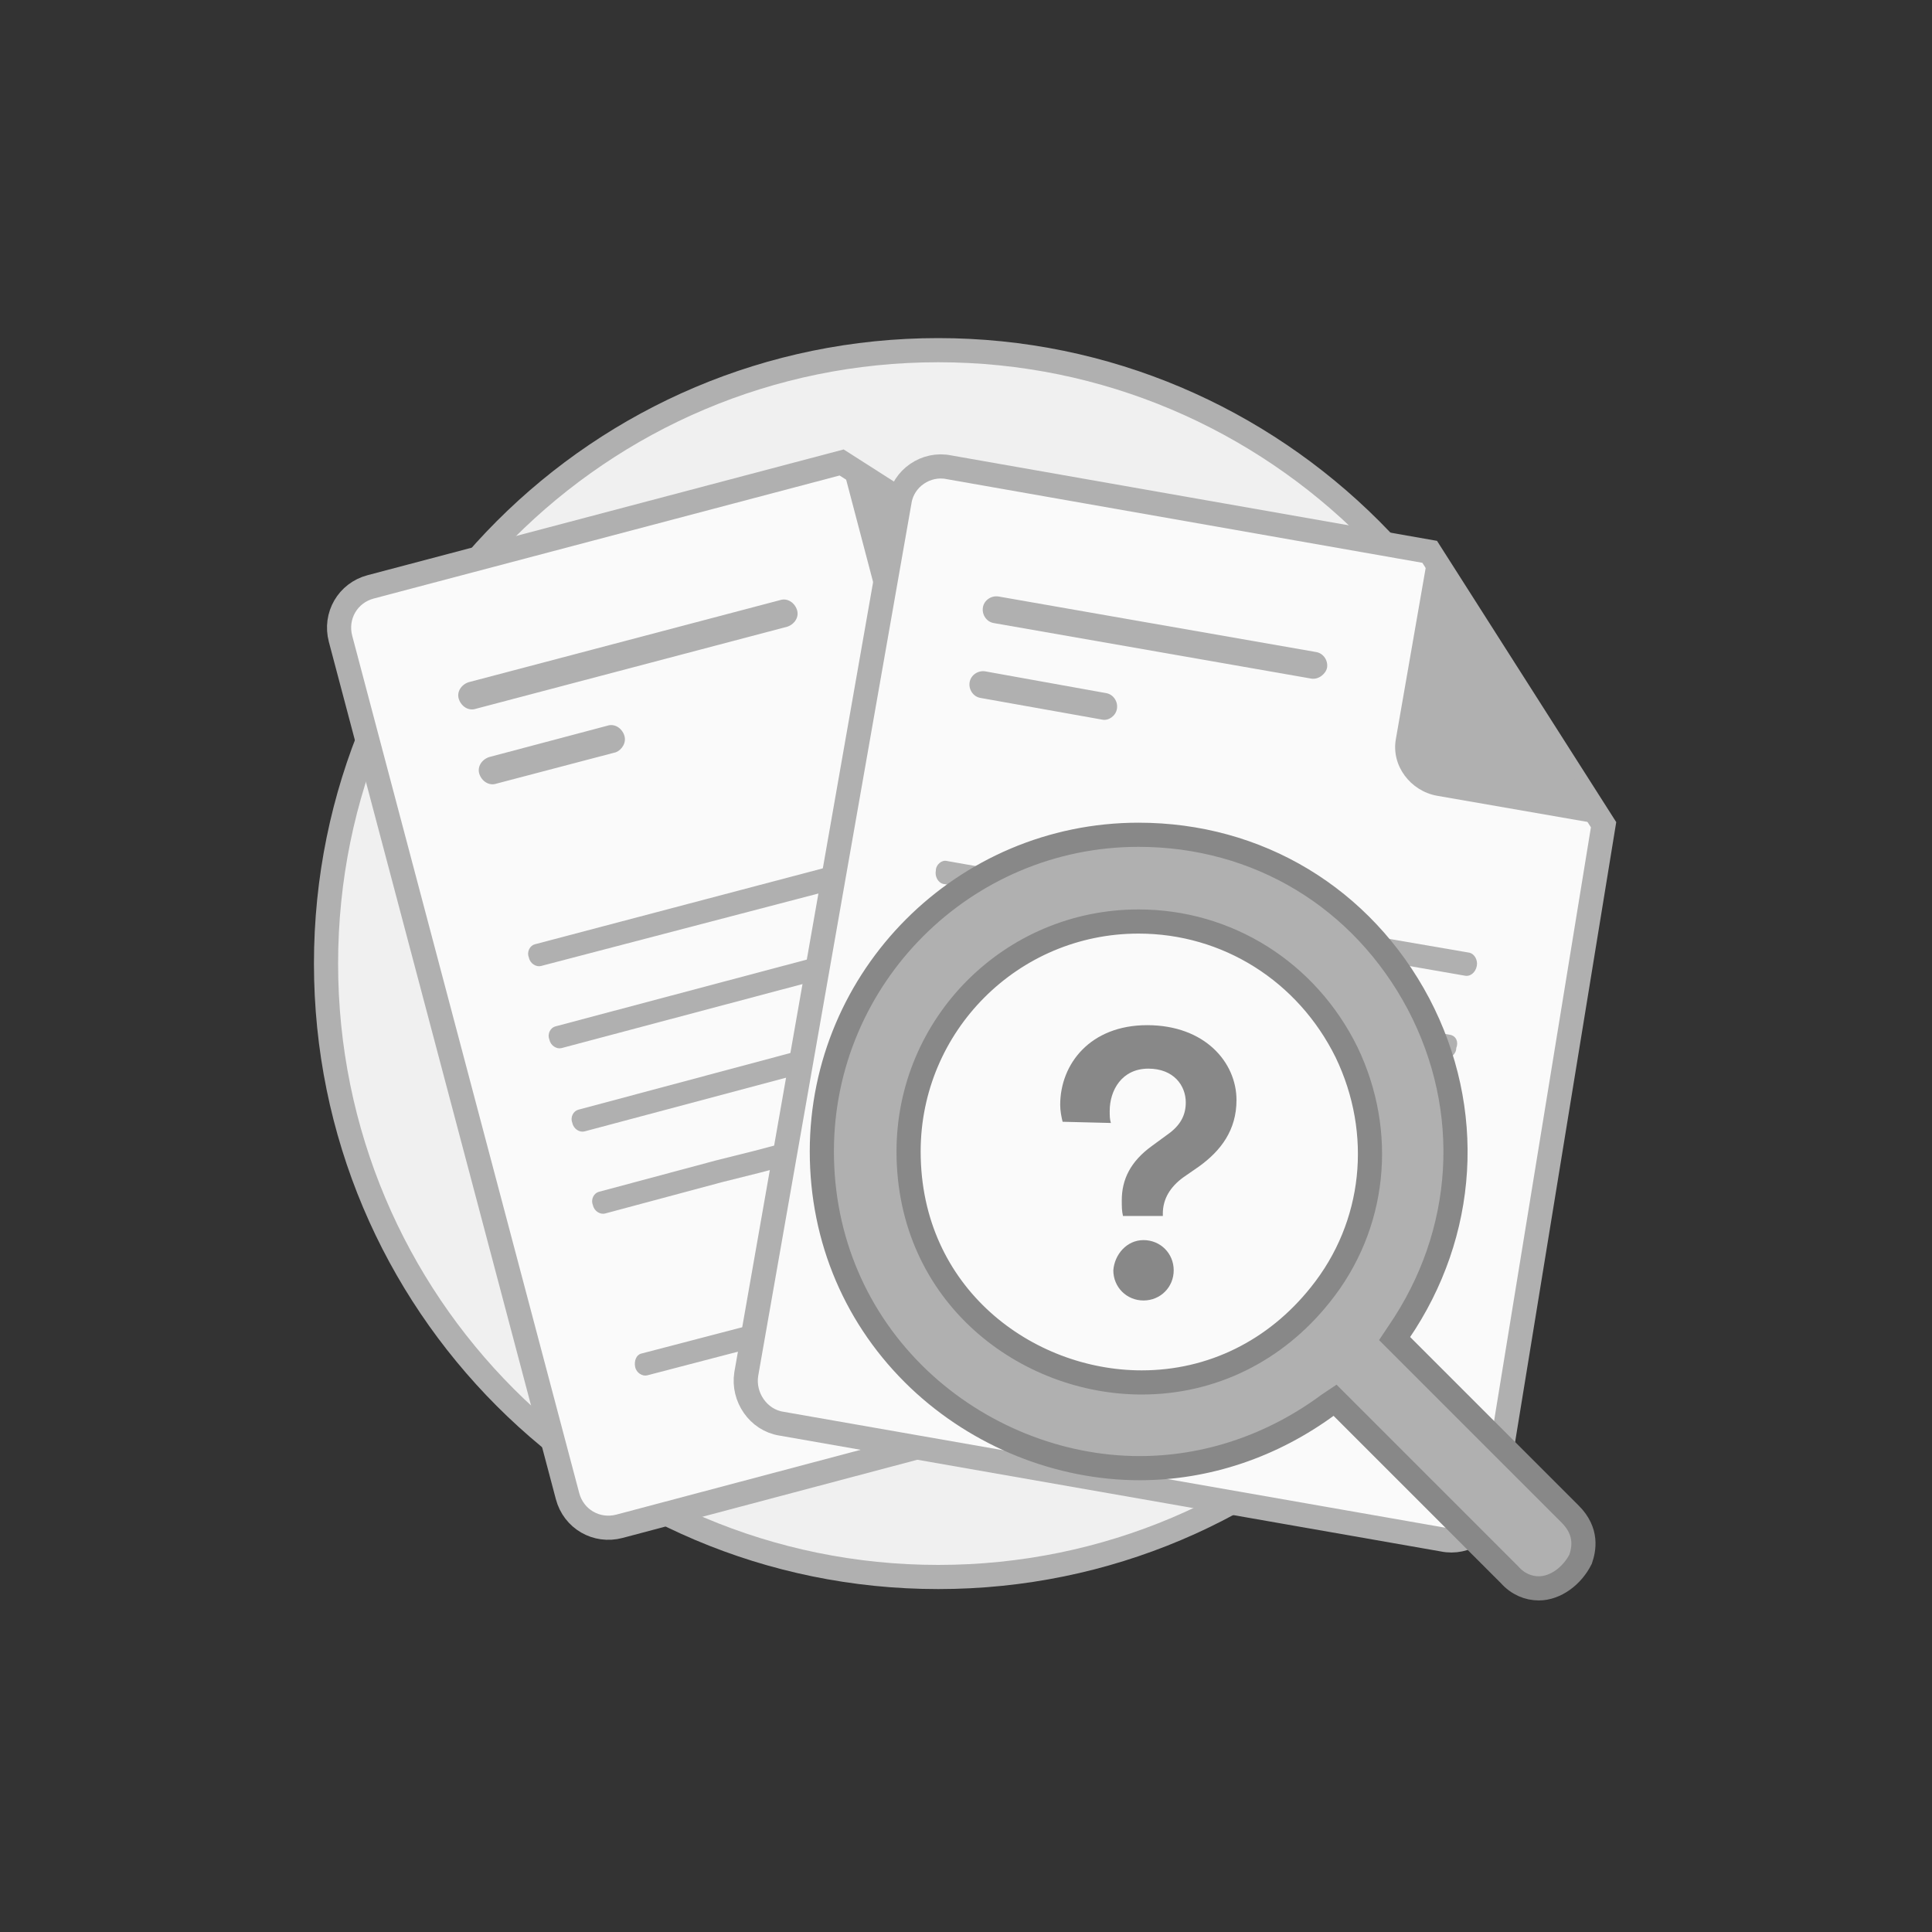 <svg width="160" height="160" viewBox="0 0 160 160" fill="none" xmlns="http://www.w3.org/2000/svg">
<rect x="0" y="0" width="160" height="160" fill="#333333" stroke="none"/>
<path d="M77.7 130.6C105.7 130.6 128.4 107.9 128.4 79.8C128.4 51.7 105.6 29 77.7 29C49.7 29 27 51.7 27 79.8C27 107.9 49.7 130.6 77.7 130.6Z" fill="#F0F0F0" stroke="#B0B0B0" stroke-width="2" stroke-miterlimit="10"/>
<path d="M92.4 52.8L107.701 107.8C108.201 109.7 107.101 111.6 105.201 112.1L51.3 126.4C49.401 126.9 47.501 125.8 47.001 123.9L28.201 52.9C27.701 51 28.8 49.1 30.701 48.6L69.701 38.3L92.4 52.8Z" fill="#FAFAFA" stroke="#B0B0B0" stroke-width="2" stroke-miterlimit="10"/>
<path d="M91.601 87.6L62.501 95.3L59.301 96.1L49.601 98.7C49.201 98.8 48.901 99.3 49.101 99.8C49.201 100.3 49.701 100.6 50.101 100.5L59.801 97.9L63.001 97.1L92.101 89.4C92.501 89.3 92.801 88.8 92.601 88.3C92.501 87.8 92.001 87.5 91.601 87.6Z" fill="#B0B0B0"/>
<path d="M89.7 80.8L78.9 83.6L75.2 84.6L47.9 91.9C47.5 92 47.2 92.5 47.4 93C47.5 93.5 48 93.8 48.4 93.7L75.8 86.4L79.5 85.4L90.3 82.6C90.7 82.5 91 82 90.8 81.5C90.6 81.1 90.1 80.7 89.7 80.8Z" fill="#B0B0B0"/>
<path d="M88.101 73.9L85.301 74.6L82.501 75.3L46.001 85C45.601 85.1 45.301 85.6 45.501 86.1C45.601 86.6 46.101 86.9 46.501 86.8L83.001 77.1L86.101 76.3L88.601 75.6C89.001 75.5 89.301 75 89.101 74.5C89.001 74.1 88.601 73.8 88.101 73.9Z" fill="#B0B0B0"/>
<path d="M71.201 109.3L69.201 109.8C68.801 109.9 68.301 109.6 68.201 109.1C68.101 108.6 68.301 108.1 68.701 108L70.701 107.5C71.101 107.4 71.601 107.7 71.701 108.2C71.801 108.8 71.601 109.2 71.201 109.3Z" fill="#B0B0B0"/>
<path d="M65.1 110.9L53.6 113.9C53.2 114 52.7 113.7 52.6 113.2C52.5 112.7 52.7 112.2 53.1 112.1L64.6 109.1C65 109 65.5 109.3 65.6 109.8C65.8 110.3 65.6 110.8 65.1 110.9Z" fill="#B0B0B0"/>
<path d="M86.7 67L77.6 69.4L75.4 70L44.3 78.2C43.9 78.3 43.6 78.8 43.8 79.3C43.9 79.8 44.4 80.1 44.8 80L75.8 71.9L78 71.3L87 68.9C87.5 68.8 87.7 68.3 87.6 67.7C87.6 67.3 87.1 66.9 86.7 67Z" fill="#B0B0B0"/>
<path d="M65.201 51.9L39.401 58.7C38.801 58.9 38.201 58.5 38.001 57.9C37.801 57.3 38.201 56.7 38.801 56.5L64.601 49.7C65.201 49.5 65.801 49.9 66.001 50.5C66.201 51.1 65.801 51.7 65.201 51.9Z" fill="#B0B0B0"/>
<path d="M51.001 62.3L41.1 64.9C40.501 65.1 39.901 64.7 39.7 64.1C39.501 63.5 39.901 62.9 40.501 62.7L50.3 60.1C50.901 59.9 51.501 60.3 51.7 60.9C51.901 61.5 51.501 62.1 51.001 62.3Z" fill="#B0B0B0"/>
<path d="M69.701 38.3L73.701 53.5C74.301 55.6 76.601 56.9 78.701 56.3L92.401 52.8" fill="#B0B0B0"/>
<path d="M132.801 68.3L123.601 124.7C123.301 126.6 121.401 127.9 119.501 127.5L64.701 117.9C62.801 117.6 61.501 115.7 61.801 113.8L74.501 41.5C74.801 39.6 76.701 38.3 78.601 38.7L118.401 45.7L132.801 68.3Z" fill="#FAFAFA" stroke="#B0B0B0" stroke-width="2" stroke-miterlimit="10"/>
<path d="M117.5 99.6L87.9 94.4L84.7 93.8L74.8 92.1C74.4 92 73.9 92.4 73.9 92.9C73.8 93.4 74.1 93.9 74.5 94L84.4 95.7L87.6 96.3L117.2 101.5C117.6 101.6 118.1 101.2 118.1 100.7C118.2 100.2 118 99.7 117.5 99.6Z" fill="#B0B0B0"/>
<path d="M118.701 92.7L107.701 90.8L104.001 90.1L76.101 85.2C75.701 85.1 75.201 85.5 75.201 86C75.101 86.5 75.401 87 75.801 87.1L103.701 92L107.401 92.7L118.401 94.6C118.801 94.7 119.301 94.3 119.301 93.8C119.401 93.3 119.101 92.8 118.701 92.7Z" fill="#B0B0B0"/>
<path d="M120.101 85.7L117.201 85.2L114.301 84.7L77.101 78.2C76.701 78.1 76.201 78.5 76.201 79C76.101 79.5 76.401 80 76.801 80.1L114.001 86.6L117.201 87.2L119.701 87.6C120.101 87.7 120.601 87.3 120.601 86.8C120.801 86.3 120.601 85.8 120.101 85.7Z" fill="#B0B0B0"/>
<path d="M89.901 110.8L87.901 110.5C87.501 110.4 87.201 109.9 87.301 109.4C87.401 108.9 87.801 108.5 88.201 108.6L90.201 108.9C90.601 109 90.901 109.5 90.801 110C90.701 110.6 90.301 110.8 89.901 110.8Z" fill="#B0B0B0"/>
<path d="M83.802 109.7L72.102 107.7C71.702 107.6 71.402 107.1 71.502 106.6C71.602 106.1 72.002 105.7 72.402 105.8L84.102 107.8C84.502 107.9 84.802 108.4 84.702 108.9C84.602 109.5 84.202 109.8 83.802 109.7Z" fill="#B0B0B0"/>
<path d="M121.702 78.9L112.402 77.3L110.102 76.9L78.402 71.3C78.002 71.2 77.502 71.6 77.502 72.1C77.402 72.6 77.702 73.1 78.102 73.2L109.802 78.8L112.102 79.2L121.302 80.8C121.802 80.9 122.202 80.5 122.302 80C122.402 79.5 122.102 79 121.702 78.9Z" fill="#B0B0B0"/>
<path d="M108.6 56.2L82.3 51.6C81.7 51.5 81.3 50.9 81.4 50.3C81.5 49.7 82.1 49.3 82.7 49.4L109 54C109.6 54.1 110 54.7 109.9 55.3C109.8 55.8 109.2 56.3 108.6 56.2Z" fill="#B0B0B0"/>
<path d="M91.3 59.6L81.201 57.8C80.6 57.7 80.201 57.1 80.3 56.5C80.4 55.9 81.001 55.5 81.6 55.6L91.6 57.4C92.201 57.5 92.6 58.1 92.501 58.7C92.4 59.3 91.8 59.7 91.3 59.6Z" fill="#B0B0B0"/>
<path d="M118.301 45.7L115.601 61.2C115.201 63.4 116.801 65.5 119.001 65.9L132.801 68.3" fill="#B0B0B0"/>
<path d="M95.101 119.4C107.417 119.4 117.401 109.416 117.401 97.1C117.401 84.784 107.417 74.8 95.101 74.8C82.785 74.8 72.801 84.784 72.801 97.1C72.801 109.416 82.785 119.4 95.101 119.4Z" fill="#FAFAFA"/>
<path d="M127.44 131.541C126.574 131.541 125.709 131.194 125.016 130.415L110.561 115.96L110.042 116.306C105.367 119.769 99.914 121.586 94.374 121.586C87.709 121.586 81.044 118.903 76.111 114.229C70.917 109.295 68.061 102.63 68.061 95.359C68.061 80.903 79.833 69.132 94.288 69.132C104.156 69.132 112.812 74.325 117.486 83.154C122.073 91.897 121.467 102.11 115.841 110.334L115.495 110.853L130.037 125.395C131.508 126.866 131.162 128.338 130.902 129.117C130.21 130.502 128.825 131.541 127.44 131.541ZM94.288 76.316C83.728 76.316 75.245 84.885 75.245 95.359C75.245 107.304 85.026 114.488 94.548 114.488C100.347 114.488 105.627 111.892 109.349 107.217C113.937 101.505 114.716 93.801 111.513 87.136C108.224 80.471 101.645 76.316 94.288 76.316Z" fill="#B0B0B0" stroke="#888888" stroke-width="2" stroke-miterlimit="10"/>
<path d="M93.001 100.7C92.901 100.3 92.901 99.9 92.901 99.4C92.901 97.7 93.601 96.2 95.401 94.9L96.901 93.8C97.801 93.1 98.201 92.3 98.201 91.3C98.201 89.9 97.201 88.5 95.101 88.5C92.901 88.5 91.901 90.3 91.901 92C91.901 92.4 91.901 92.7 92.001 93L88.001 92.9C87.901 92.5 87.801 92 87.801 91.5C87.801 88.1 90.301 84.9 95.001 84.9C99.801 84.9 102.401 88 102.401 91.1C102.401 93.6 101.101 95.3 99.301 96.6L98.001 97.5C96.901 98.3 96.301 99.3 96.301 100.5V100.7H93.001ZM94.701 102.7C96.101 102.7 97.201 103.8 97.201 105.2C97.201 106.6 96.101 107.7 94.701 107.7C93.301 107.7 92.201 106.6 92.201 105.2C92.301 103.9 93.301 102.7 94.701 102.7Z" fill="#888888"/>
</svg>
